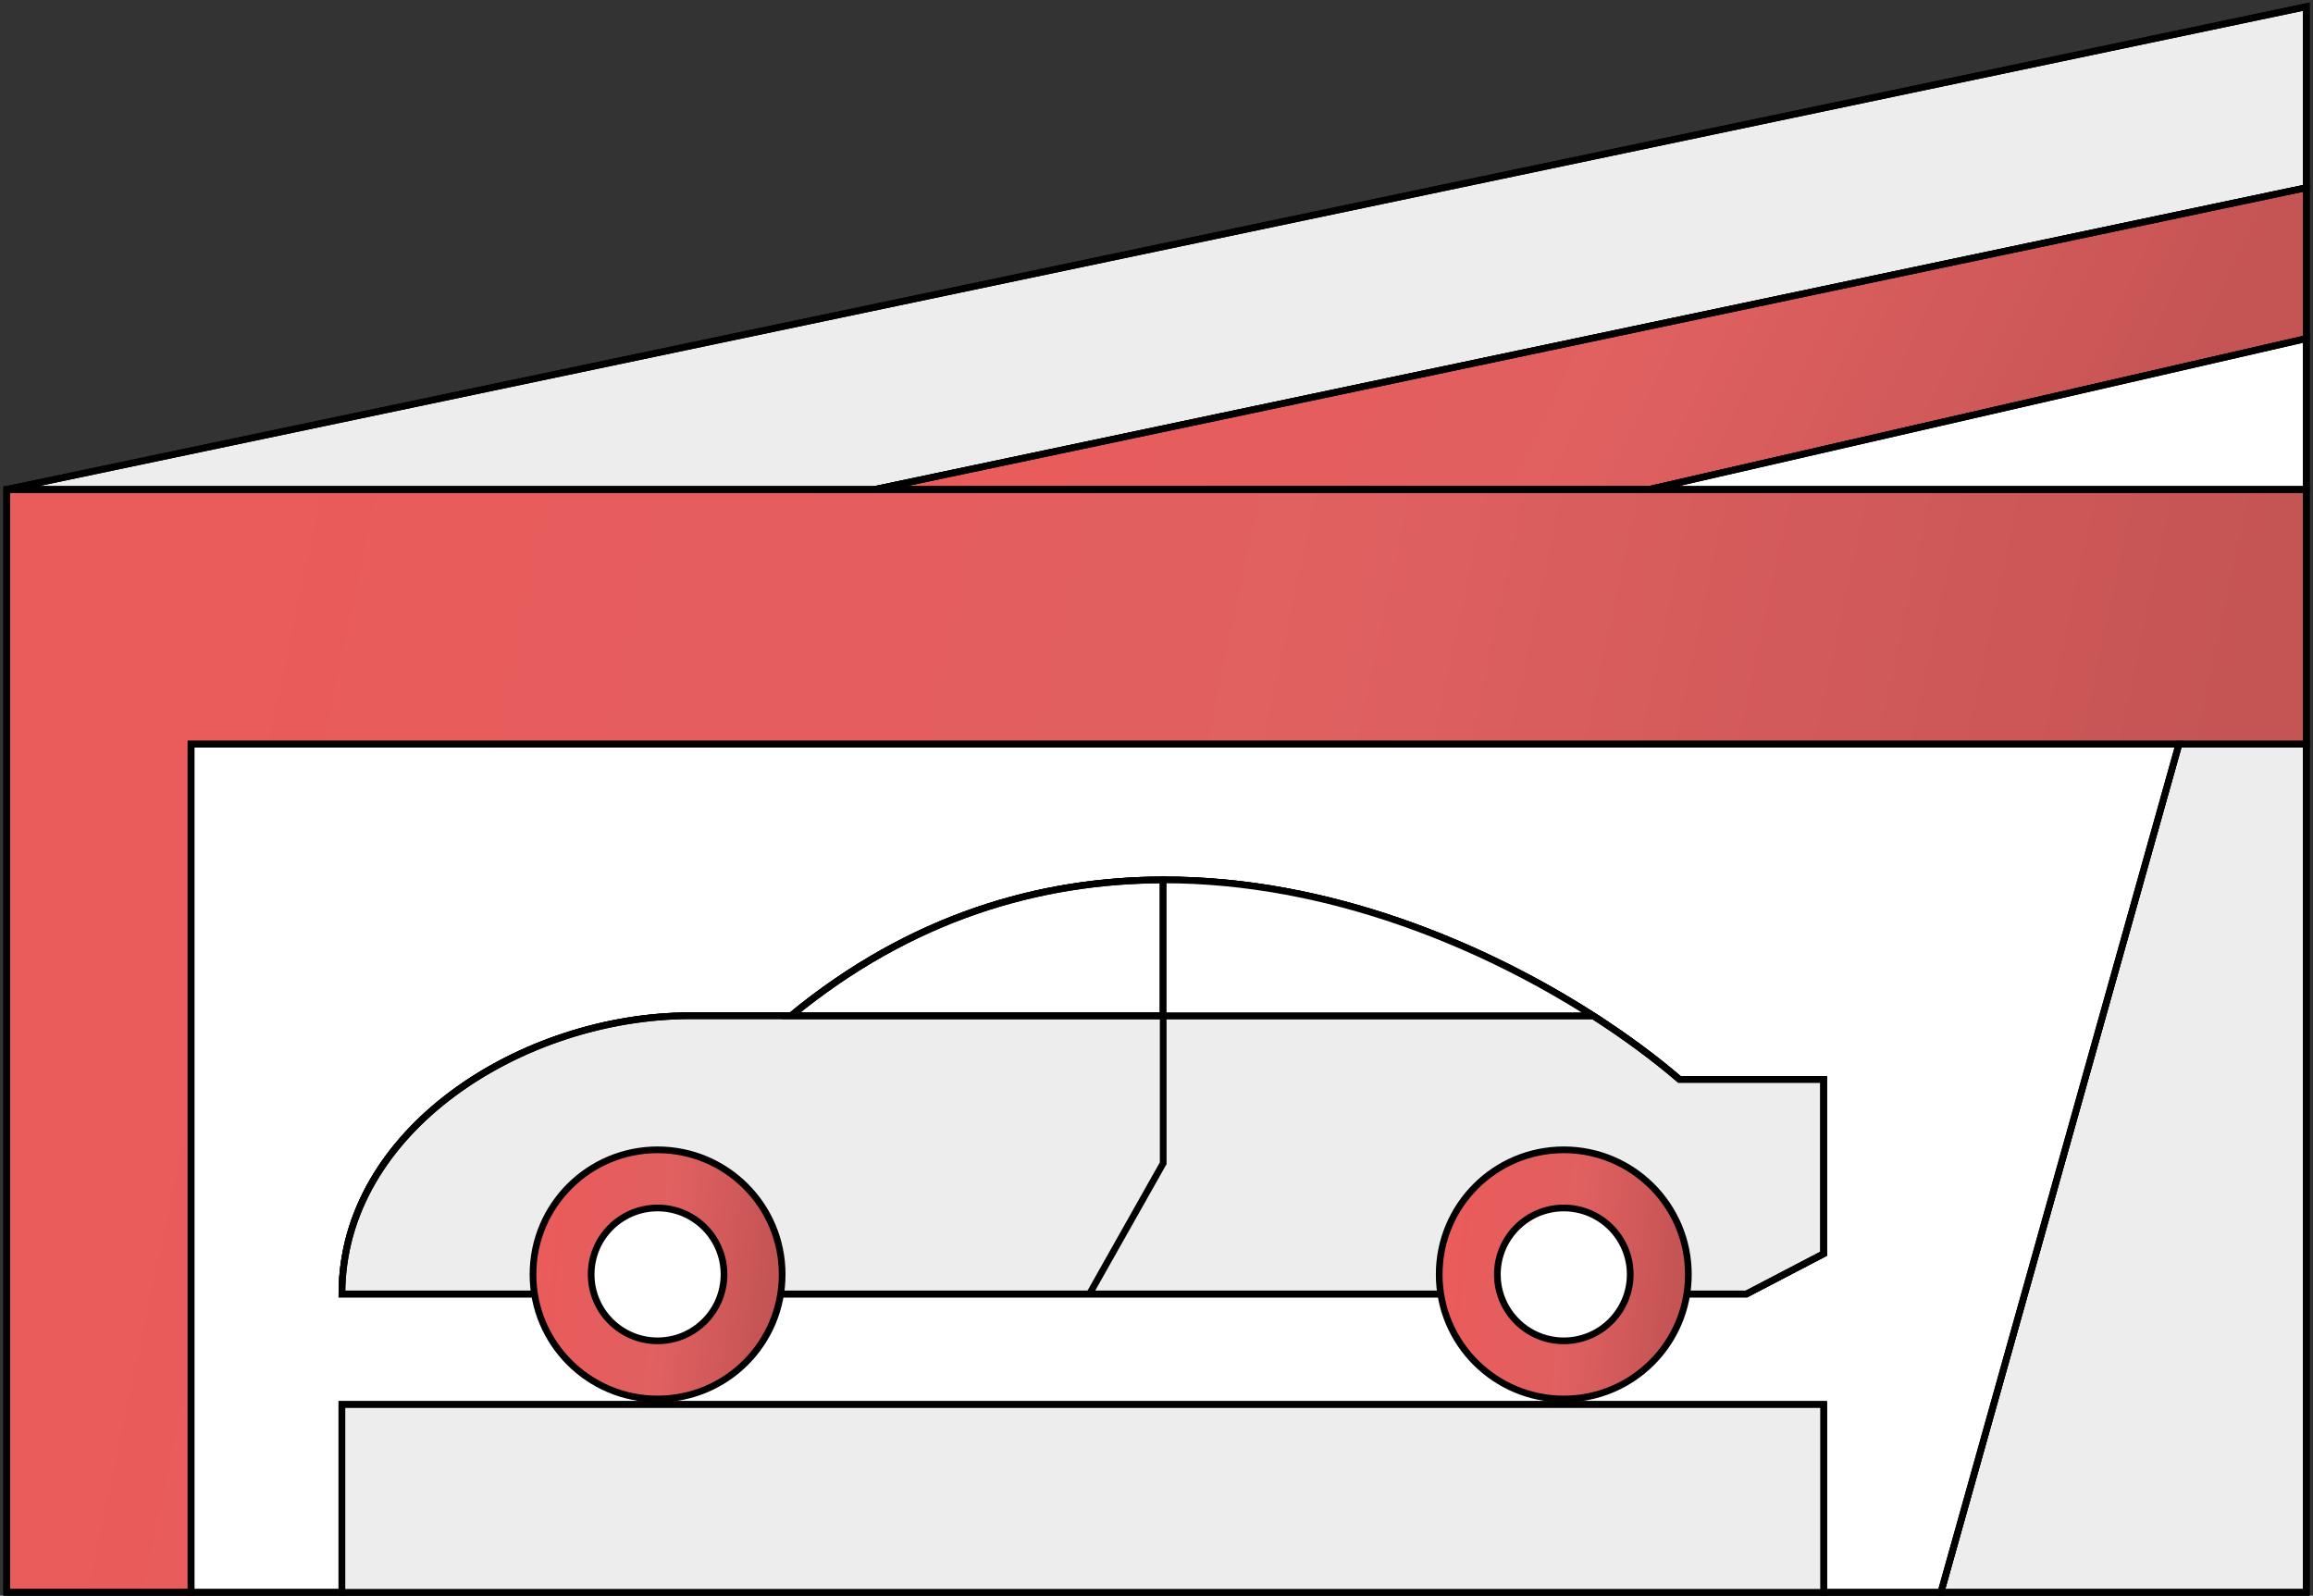 <?xml version="1.0" encoding="UTF-8"?> <svg xmlns="http://www.w3.org/2000/svg" width="345" height="238" viewBox="0 0 345 238" fill="none"><rect x="0" y="0" width="345" height="238" fill="#333333" stroke="none"/> <path d="M1 73V237.5H28.5V111H325H344V73H246H130.5H1Z" fill="url(#paint0_linear)" stroke="black"></path> <path d="M344 1L1 73H130.5L344 28V1Z" fill="#EDEDED" stroke="black"></path> <path d="M344 28L130.5 73H246L344 50.5V28Z" fill="url(#paint1_linear)" stroke="black"></path> <path d="M246 73H344V50.5L246 73Z" fill="white" stroke="black"></path> <path d="M344 237.5V111H325L289.5 237.5H344Z" fill="#EDEDED" stroke="black"></path> <path d="M28.5 111V237.5H51V209.5H272V237.5H289.5L325 111H28.5ZM272 187L260.5 193H162.5H51C51 168.5 78 151.5 103 151.5H118C135.939 136.744 155.159 131.266 173.5 131.24C198.244 131.204 221.386 141.09 237.617 151.5C242.619 154.709 246.966 157.967 250.5 161H272V187Z" fill="white" stroke="black"></path> <path fill-rule="evenodd" clip-rule="evenodd" d="M103 151.5H118H173.5H237.617C242.619 154.709 246.966 157.967 250.5 161H272V187L260.5 193H162.5H51C51 168.5 78 151.5 103 151.5Z" fill="#EDEDED"></path> <path d="M237.617 151.5L237.887 151.079L237.763 151H237.617V151.5ZM250.5 161L250.174 161.379L250.315 161.5H250.5V161ZM272 161H272.5V160.5H272V161ZM272 187L272.231 187.443L272.5 187.303V187H272ZM260.5 193V193.5H260.623L260.731 193.443L260.5 193ZM51 193H50.5V193.5H51V193ZM118 151H103V152H118V151ZM173.5 151H118V152H173.5V151ZM237.617 151H173.5V152H237.617V151ZM250.826 160.621C247.273 157.571 242.908 154.299 237.887 151.079L237.347 151.921C242.331 155.118 246.659 158.363 250.174 161.379L250.826 160.621ZM272 160.5H250.5V161.5H272V160.5ZM272.5 187V161H271.5V187H272.5ZM260.731 193.443L272.231 187.443L271.769 186.557L260.269 192.557L260.731 193.443ZM162.5 193.5H260.5V192.5H162.5V193.5ZM51 193.5H162.5V192.5H51V193.5ZM103 151C90.395 151 77.29 155.283 67.327 162.661C57.362 170.04 50.5 180.55 50.5 193H51.5C51.5 180.95 58.138 170.71 67.923 163.464C77.71 156.217 90.605 152 103 152V151Z" fill="black"></path> <path d="M173.5 131.24C155.159 131.266 135.939 136.744 118 151.5H173.5V131.24Z" fill="white" stroke="black"></path> <path d="M1 73L344 1V28M1 73V237.5H28.5M1 73H130.5M344 73V111M344 73H246M344 73V50.5M28.5 237.5V111H325M28.5 237.5H51M344 111V237.5H289.5M344 111H325M325 111L289.5 237.5M289.5 237.5H272M130.5 73L344 28M130.5 73H246M344 28V50.5M246 73L344 50.5M51 237.5V209.5H272V237.5M51 237.5H272M118 151.5H103C78 151.5 51 168.5 51 193H162.5M118 151.5C135.939 136.744 155.159 131.266 173.5 131.24M118 151.5H173.5M237.617 151.5C242.619 154.709 246.966 157.967 250.5 161H272V187L260.5 193H162.5M237.617 151.5C221.386 141.09 198.244 131.204 173.5 131.24M237.617 151.5H173.5M173.5 131.24V151.5M162.5 193L173.5 173.5V151.5" stroke="black"></path> <path d="M237.617 151.5C221.386 141.09 198.244 131.204 173.5 131.24V151.5H237.617Z" fill="white" stroke="black"></path> <path d="M51 209.5V237.5H272V209.5H51Z" fill="#EDEDED" stroke="black"></path> <circle cx="233.249" cy="190.083" r="18.583" fill="url(#paint2_linear)" stroke="black"></circle> <circle cx="233.249" cy="190.083" r="9.909" fill="white" stroke="black"></circle> <circle cx="98.083" cy="190.083" r="18.583" fill="url(#paint3_linear)" stroke="black"></circle> <circle cx="98.083" cy="190.083" r="9.909" fill="white" stroke="black"></circle> <defs> <linearGradient id="paint0_linear" x1="33.391" y1="103.175" x2="321.646" y2="164.581" gradientUnits="userSpaceOnUse"> <stop stop-color="#EA5B5B"></stop> <stop offset="0.547" stop-color="#E06060"></stop> <stop offset="1" stop-color="#C55454"></stop> </linearGradient> <linearGradient id="paint1_linear" x1="150.662" y1="36.254" x2="302.543" y2="109.874" gradientUnits="userSpaceOnUse"> <stop stop-color="#EA5B5B"></stop> <stop offset="0.547" stop-color="#E06060"></stop> <stop offset="1" stop-color="#C55454"></stop> </linearGradient> <linearGradient id="paint2_linear" x1="217.77" y1="178.001" x2="250.953" y2="181.391" gradientUnits="userSpaceOnUse"> <stop stop-color="#EA5B5B"></stop> <stop offset="0.547" stop-color="#E06060"></stop> <stop offset="1" stop-color="#C55454"></stop> </linearGradient> <linearGradient id="paint3_linear" x1="82.604" y1="178.001" x2="115.788" y2="181.391" gradientUnits="userSpaceOnUse"> <stop stop-color="#EA5B5B"></stop> <stop offset="0.547" stop-color="#E06060"></stop> <stop offset="1" stop-color="#C55454"></stop> </linearGradient> </defs> </svg> 
